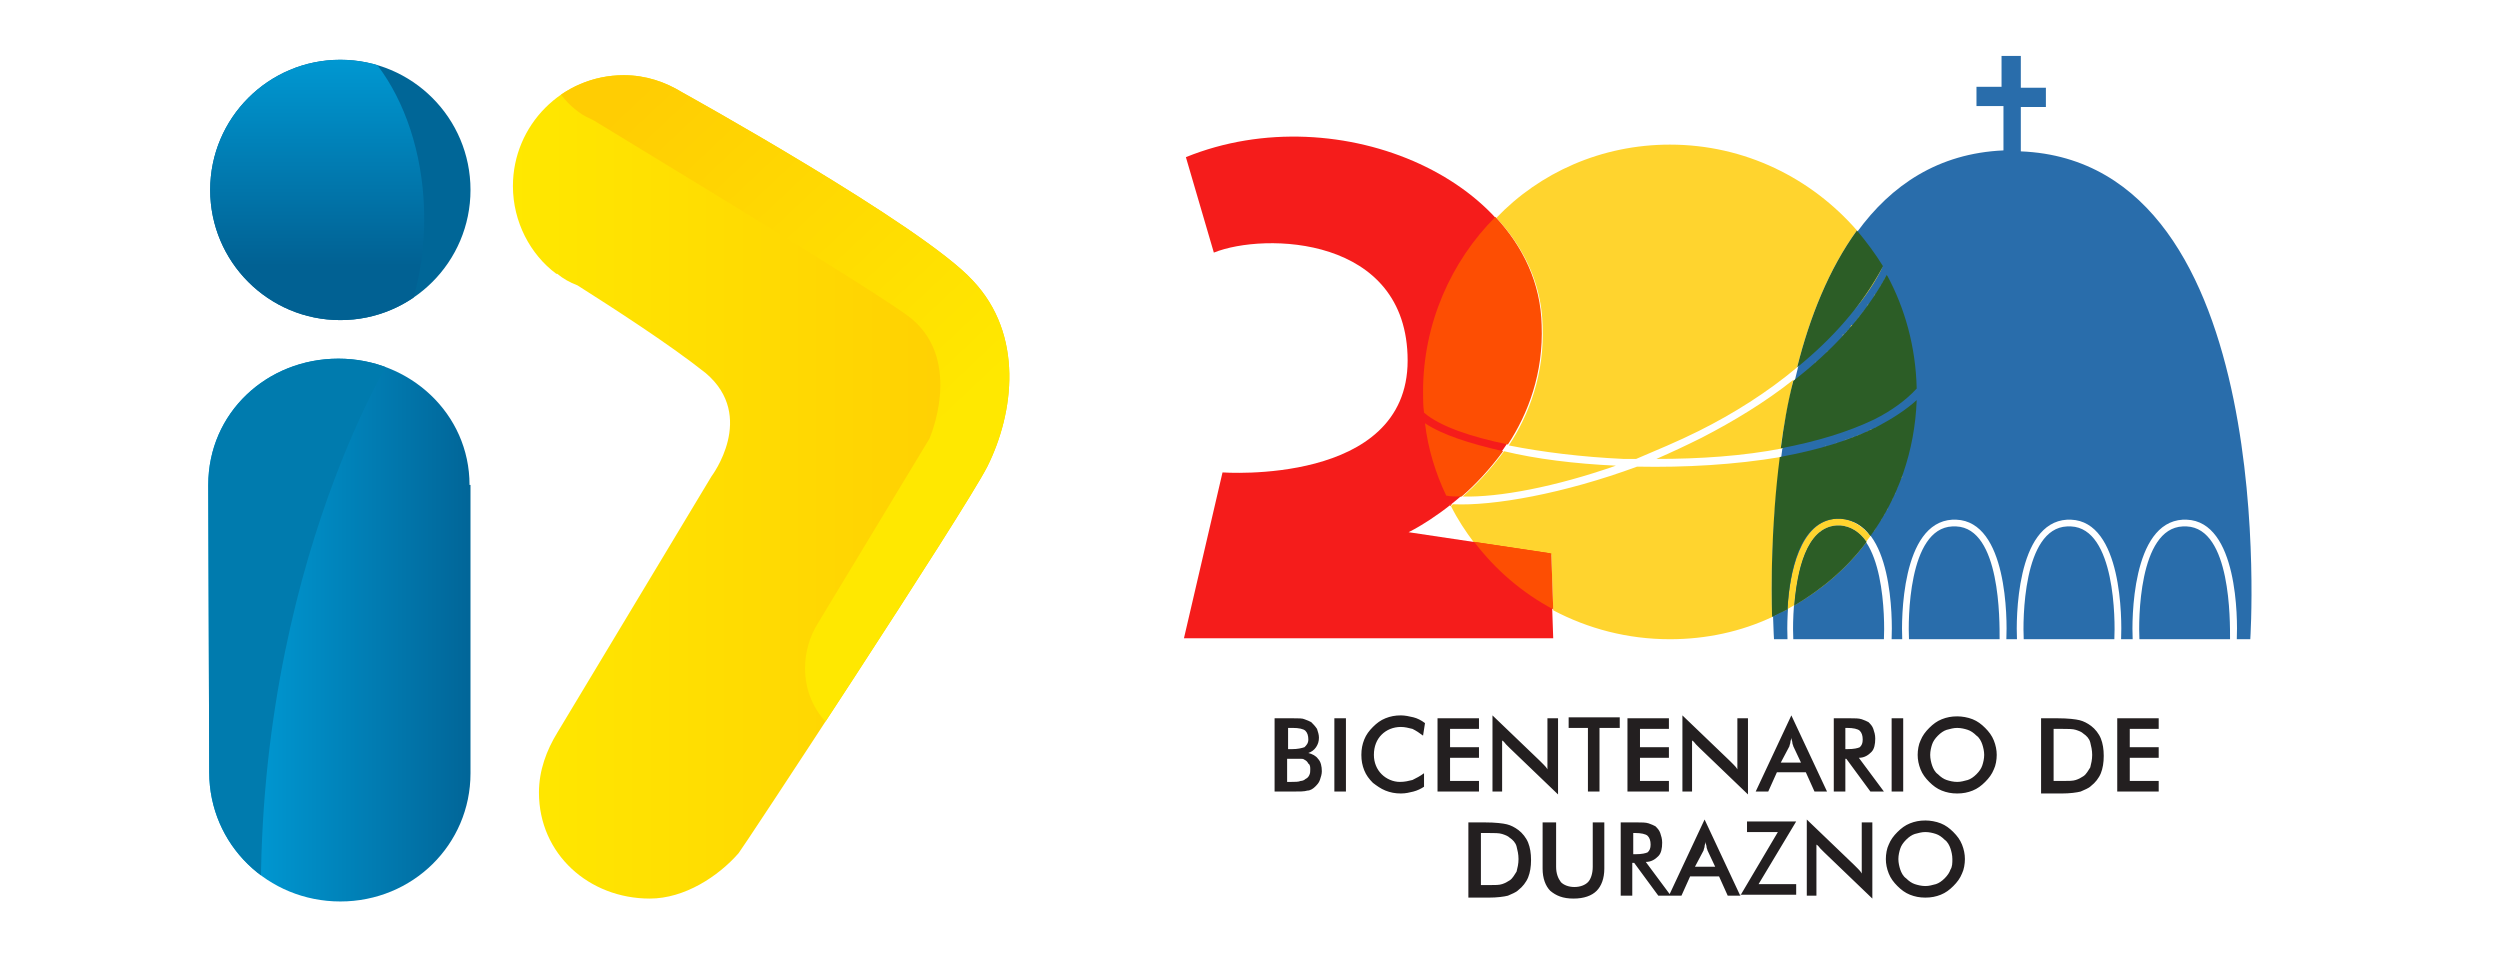 <?xml version="1.0" encoding="utf-8"?>
<!-- Generator: Adobe Illustrator 25.0.0, SVG Export Plug-In . SVG Version: 6.00 Build 0)  -->
<svg version="1.1" id="Capa_1" xmlns="http://www.w3.org/2000/svg" xmlns:xlink="http://www.w3.org/1999/xlink" x="0px" y="0px"
	 viewBox="0 0 259.3 100" style="enable-background:new 0 0 259.3 100;" xml:space="preserve">
<style type="text/css">
	.st0{fill:#006697;}
	.st1{fill:url(#SVGID_1_);}
	.st2{fill:url(#SVGID_2_);}
	.st3{clip-path:url(#SVGID_4_);fill:url(#SVGID_5_);}
	.st4{clip-path:url(#SVGID_7_);fill:#007BAE;}
	.st5{clip-path:url(#SVGID_9_);fill:url(#SVGID_10_);}
	.st6{fill-rule:evenodd;clip-rule:evenodd;fill:#296DAB;}
	.st7{fill-rule:evenodd;clip-rule:evenodd;fill:#FFD42E;}
	.st8{fill-rule:evenodd;clip-rule:evenodd;fill:#F51C1B;}
	.st9{fill:#231F20;}
	.st10{fill-rule:evenodd;clip-rule:evenodd;fill:#2C5D26;}
	.st11{fill-rule:evenodd;clip-rule:evenodd;fill:#FD4E03;}
</style>
<g>
	<g>
		<circle class="st0" cx="35.3" cy="19.7" r="13.5"/>
		
			<linearGradient id="SVGID_1_" gradientUnits="userSpaceOnUse" x1="23.685" y1="-705.337" x2="50.819" y2="-705.337" gradientTransform="matrix(1 0 0 -1 0 -639.953)">
			<stop  offset="0" style="stop-color:#009ED9"/>
			<stop  offset="1" style="stop-color:#016193"/>
		</linearGradient>
		<path class="st1" d="M48.7,50.3c0-7.4-6.2-13.1-13.6-13.1s-13.5,5.6-13.5,13.1c0,0,0.1,29.7,0.1,29.8c0,7.5,6.1,13.4,13.6,13.4
			s13.5-5.9,13.5-13.3c0-0.1,0-0.2,0-0.2V50.3H48.7z"/>
		
			<linearGradient id="SVGID_2_" gradientUnits="userSpaceOnUse" x1="53.199" y1="-690.493" x2="104.713" y2="-690.493" gradientTransform="matrix(1 0 0 -1 0 -639.953)">
			<stop  offset="0" style="stop-color:#FFE800"/>
			<stop  offset="1" style="stop-color:#FFCD03"/>
		</linearGradient>
		<path class="st2" d="M102.4,48.4c2.8-5.6,3.8-13.7-1.5-19.3C95.7,23.4,70.8,9.6,70.8,9.6l0,0c-1.8-1.1-3.8-1.8-6.1-1.8
			c-6.4,0-11.5,5.2-11.5,11.5c0,3.7,1.8,7.1,4.5,9.1l0,0c0,0,0,0,0.1,0c0.6,0.5,1.3,0.9,2.1,1.2c3.3,2.1,9.4,6,13.3,9.1
			c5.3,4.5,0.6,10.7,0.6,10.7L57.8,76l0,0c-1.1,1.8-1.9,3.9-1.9,6.2c0,6.4,5.2,11,11.5,11c3.6,0,7.1-2.3,9.2-4.7
			C76.7,88.5,100,53.1,102.4,48.4z"/>
		<g>
			<g>
				<g>
					<g>
						<defs>
							<circle id="SVGID_3_" cx="35.3" cy="19.7" r="13.5"/>
						</defs>
						<clipPath id="SVGID_4_">
							<use xlink:href="#SVGID_3_"  style="overflow:visible;"/>
						</clipPath>
						
							<linearGradient id="SVGID_5_" gradientUnits="userSpaceOnUse" x1="29.428" y1="-643.65" x2="29.428" y2="-667.532" gradientTransform="matrix(1 0 0 -1 0 -639.953)">
							<stop  offset="0" style="stop-color:#009ED9"/>
							<stop  offset="1" style="stop-color:#016193"/>
						</linearGradient>
						<ellipse class="st3" cx="29.4" cy="22.7" rx="14.6" ry="21.4"/>
					</g>
				</g>
			</g>
		</g>
		<g>
			<g>
				<g>
					<g>
						<defs>
							<path id="SVGID_6_" d="M48.7,50.3c0-7.4-6.2-13.1-13.6-13.1s-13.5,5.6-13.5,13.1c0,0,0.1,29.7,0.1,29.8
								c0,7.5,6.1,13.4,13.6,13.4s13.5-5.9,13.5-13.3c0-0.1,0-0.2,0-0.2V50.3H48.7z"/>
						</defs>
						<clipPath id="SVGID_7_">
							<use xlink:href="#SVGID_6_"  style="overflow:visible;"/>
						</clipPath>
						<path class="st4" d="M40.8,36.7c0,0-15.4,24.2-13.6,62.2C29,136.9,9,91.5,9,91.5l11.2-58.3L40.8,36.7z"/>
					</g>
				</g>
			</g>
		</g>
		<g>
			<g>
				<g>
					<g>
						<defs>
							<path id="SVGID_8_" d="M102.4,48.4c2.8-5.6,3.8-13.7-1.5-19.3C95.7,23.4,70.8,9.6,70.8,9.6l0,0c-1.8-1.1-3.8-1.8-6.1-1.8
								c-6.4,0-11.5,5.2-11.5,11.5c0,3.7,1.8,7.1,4.5,9.1l0,0c0,0,0,0,0.1,0c0.6,0.5,1.3,0.9,2.1,1.2c3.3,2.1,9.4,6,13.3,9.1
								c5.3,4.5,0.6,10.7,0.6,10.7L57.8,76l0,0c-1.1,1.8-1.9,3.9-1.9,6.2c0,6.4,5.2,11,11.5,11c3.6,0,7.1-2.3,9.2-4.7
								C76.7,88.5,100,53.1,102.4,48.4z"/>
						</defs>
						<clipPath id="SVGID_9_">
							<use xlink:href="#SVGID_8_"  style="overflow:visible;"/>
						</clipPath>
						
							<linearGradient id="SVGID_10_" gradientUnits="userSpaceOnUse" x1="95.216" y1="-686.628" x2="62.934" y2="-652.356" gradientTransform="matrix(1 0 0 -1 0 -639.953)">
							<stop  offset="0" style="stop-color:#FFE800"/>
							<stop  offset="1" style="stop-color:#FFCD03"/>
						</linearGradient>
						<path class="st5" d="M117.2,44.6c2.1-4,2.8-10-1-14c-3.8-4.2-46.6-32.7-46.6-32.7l24.7,18.6C93.1,15.7,66.8-3.4,65.1-3.4
							c-4.7,0-8.4,3.7-8.4,8.4c0,2.7,1.2,5.1,3.3,6.6l0,0c0.5,0.4,1,0.6,1.6,0.9c2.4,1.5,30.3,18.3,33,20.6
							c5.3,4.5,1.8,12.4,1.8,12.4L84.8,64.7l0,0c-0.8,1.3-1.3,2.9-1.3,4.6c0,4.7,3.7,8.2,8.4,8.2c2.6,0,5-0.5,6.4-3.2h-0.7v0.3
							c0-0.5,1-1,1.3-1.6C102.6,67.4,115.5,48,117.2,44.6z"/>
					</g>
				</g>
			</g>
		</g>
	</g>
</g>
<g>
	<path class="st6" d="M195.4,66.3H186c-0.1-1.9-0.1-11.5,4.5-11.7h0.4C195.5,54.8,195.5,64.4,195.4,66.3 M207.4,66.3h-9.4
		c-0.1-1.9-0.1-11.5,4.5-11.7h0.4C207.5,54.8,207.4,64.4,207.4,66.3z M219.3,66.3h-9.4c-0.1-1.9-0.1-11.5,4.5-11.7h0.4
		C219.4,54.8,219.4,64.4,219.3,66.3z M231.3,66.3h-9.4c-0.1-1.9-0.1-11.5,4.5-11.7h0.4C231.4,54.8,231.3,64.4,231.3,66.3z
		 M233.4,66.3H232c0.1-2.1,0.1-12.2-5.2-12.4l0,0h-0.4l0,0c-5.3,0.3-5.3,10.4-5.2,12.4H220c0.1-2.1,0.1-12.2-5.2-12.4l0,0h-0.4l0,0
		c-5.3,0.3-5.3,10.4-5.2,12.4h-1.1c0.1-2.1,0.1-12.2-5.2-12.4l0,0h-0.4l0,0c-5.3,0.3-5.3,10.4-5.2,12.4h-1.1
		c0.1-2.1,0.1-12.2-5.2-12.4l0,0h-0.4l0,0c-5.3,0.3-5.3,10.4-5.2,12.4h-1.4c0,0-3.3-49.5,23.8-50.7v-4.6H205v-2h2.6V5.8h2v3.3h2.6v2
		h-2.6v4.6C236.7,16.8,233.4,66.3,233.4,66.3z"/>
	<path class="st7" d="M194.5,44.4c0.1,0,0.2-0.1,0.3-0.1C194.7,44.3,194.6,44.3,194.5,44.4 M194.2,44.5c0.1,0,0.2-0.1,0.3-0.1
		C194.4,44.4,194.3,44.5,194.2,44.5z M193.9,44.6c0.1,0,0.2-0.1,0.3-0.1C194.1,44.6,194,44.6,193.9,44.6z M193.6,44.8
		c0.1,0,0.2-0.1,0.3-0.1C193.8,44.7,193.7,44.7,193.6,44.8z M193.3,44.9c0.1,0,0.2-0.1,0.3-0.1C193.5,44.8,193.4,44.9,193.3,44.9z
		 M192.9,45.1c0.1,0,0.2-0.1,0.3-0.1C193.1,45,193,45,192.9,45.1z M192.6,45.2c0.1,0,0.2-0.1,0.3-0.1
		C192.8,45.1,192.7,45.1,192.6,45.2z M192.3,45.3c0.1,0,0.2-0.1,0.3-0.1C192.5,45.2,192.4,45.3,192.3,45.3z M192,45.4
		c0.1,0,0.2-0.1,0.3-0.1C192.2,45.4,192.1,45.4,192,45.4z M191.6,45.6c0.1,0,0.2-0.1,0.3-0.1C191.8,45.5,191.7,45.5,191.6,45.6z
		 M191.3,45.7c0.1,0,0.2-0.1,0.3-0.1C191.5,45.6,191.4,45.6,191.3,45.7z M190.9,45.8c0.1,0,0.2-0.1,0.3-0.1
		C191.1,45.7,191,45.8,190.9,45.8z M190.6,45.9c0.1,0,0.2-0.1,0.3-0.1C190.8,45.8,190.7,45.9,190.6,45.9z M190.3,46
		c0.1,0,0.2,0,0.2-0.1C190.4,46,190.3,46,190.3,46z M189.9,46.1c0.1,0,0.2,0,0.2-0.1C190.1,46.1,190,46.1,189.9,46.1z M189.6,46.2
		c0.1,0,0.1,0,0.2-0.1C189.7,46.2,189.6,46.2,189.6,46.2z M189.2,46.3c0.1,0,0.1,0,0.2-0.1C189.4,46.3,189.3,46.3,189.2,46.3z
		 M150.4,52.3c0,0,0.1,0,0.1,0C150.5,52.3,150.4,52.3,150.4,52.3z M153,56.4c0,0-0.1-0.1-0.1-0.1L153,56.4z M153.2,56.8
		c0-0.1-0.1-0.1-0.1-0.2C153.2,56.6,153.2,56.7,153.2,56.8z M153.5,57.1c0-0.1-0.1-0.1-0.1-0.2C153.4,57,153.5,57,153.5,57.1z
		 M153.8,57.4c0-0.1-0.1-0.1-0.1-0.2C153.7,57.3,153.8,57.4,153.8,57.4z M154.1,57.8c0-0.1-0.1-0.1-0.1-0.2
		C154,57.6,154,57.7,154.1,57.8z M154.4,58.1c0-0.1-0.1-0.1-0.1-0.2C154.3,58,154.3,58,154.4,58.1z M154.7,58.4
		c-0.1-0.1-0.1-0.1-0.2-0.2C154.6,58.3,154.6,58.3,154.7,58.4z M155,58.7c-0.1-0.1-0.1-0.1-0.2-0.2C154.9,58.6,154.9,58.6,155,58.7z
		 M155.3,59c-0.1-0.1-0.1-0.1-0.2-0.2C155.2,58.9,155.2,58.9,155.3,59z M155.6,59.3c-0.1,0-0.1-0.1-0.2-0.1
		C155.5,59.2,155.5,59.2,155.6,59.3z M155.9,59.6c-0.1-0.1-0.1-0.1-0.2-0.2C155.8,59.5,155.9,59.5,155.9,59.6z M156.2,59.9
		c-0.1,0-0.1-0.1-0.1-0.1C156.1,59.8,156.2,59.8,156.2,59.9z M156.6,60.2c-0.1-0.1-0.1-0.1-0.2-0.2
		C156.4,60.1,156.5,60.1,156.6,60.2z M156.9,60.4c-0.1,0-0.1-0.1-0.2-0.1C156.8,60.4,156.9,60.4,156.9,60.4z M157.2,60.7
		c-0.1,0-0.1-0.1-0.2-0.1C157.1,60.6,157.2,60.7,157.2,60.7z M157.6,61c-0.1,0-0.1-0.1-0.2-0.1C157.5,60.9,157.5,60.9,157.6,61z
		 M157.9,61.2c-0.1,0-0.1-0.1-0.2-0.1C157.8,61.1,157.9,61.2,157.9,61.2z M158.3,61.5c-0.1,0-0.1-0.1-0.2-0.1
		C158.2,61.4,158.2,61.5,158.3,61.5z M158.6,61.7c0,0-0.1-0.1-0.1-0.1C158.5,61.7,158.6,61.7,158.6,61.7z M159,62
		c-0.1,0-0.1-0.1-0.2-0.1C158.9,61.9,158.9,61.9,159,62z M159.3,62.2c-0.1,0-0.1-0.1-0.2-0.1C159.2,62.1,159.3,62.2,159.3,62.2z
		 M159.7,62.4c-0.1,0-0.1-0.1-0.2-0.1C159.6,62.4,159.6,62.4,159.7,62.4z M160.1,62.7c-0.1,0-0.1-0.1-0.2-0.1
		C160,62.6,160,62.6,160.1,62.7z M160.5,62.9c-0.1,0-0.1-0.1-0.2-0.1C160.3,62.8,160.4,62.9,160.5,62.9z M160.8,63.1
		c-0.1,0-0.1-0.1-0.2-0.1C160.7,63,160.8,63.1,160.8,63.1z M183.8,64c-3.2,1.5-6.8,2.3-10.6,2.3c-4.4,0-8.5-1.1-12.1-3l0,0l-0.2-5.8
		l-8-1.2c-0.9-1.2-1.7-2.4-2.4-3.8c0.1-0.1,0.1-0.1,0.2-0.2c4.2,0.2,11.5-1.1,19.1-3.9c5,0.1,10.2-0.2,14.9-1
		C183.7,54.4,183.7,60.7,183.8,64z M184.4,63.7c-0.2,0.1-0.3,0.2-0.5,0.2C184,63.9,184.2,63.8,184.4,63.7z M194,55.6
		c-2.5,3.4-5.8,6.2-9.6,8.1c0.3-0.2,0.7-0.3,1-0.5c0.2-3.7,1.3-9.2,5.1-9.4l0,0h0.4l0,0C192.2,53.9,193.2,54.6,194,55.6z
		 M194.3,55.1c-0.1,0.2-0.2,0.3-0.4,0.5C194.1,55.4,194.2,55.3,194.3,55.1z M194.6,54.7c-0.1,0.1-0.2,0.2-0.2,0.4
		C194.5,54.9,194.5,54.8,194.6,54.7z M195,54.2c-0.1,0.1-0.2,0.3-0.3,0.4C194.8,54.5,194.9,54.3,195,54.2z M195.2,53.7
		c-0.1,0.1-0.1,0.2-0.2,0.3C195.1,53.9,195.2,53.8,195.2,53.7z M195.5,53.2c-0.1,0.1-0.1,0.2-0.2,0.3
		C195.4,53.4,195.5,53.3,195.5,53.2z M195.8,52.7c-0.1,0.1-0.1,0.2-0.2,0.3C195.7,52.9,195.8,52.8,195.8,52.7z M196.1,52.1
		c0,0.1-0.1,0.2-0.1,0.3C196,52.3,196.1,52.2,196.1,52.1z M196.3,51.6c0,0.1-0.1,0.1-0.1,0.2C196.3,51.8,196.3,51.7,196.3,51.6z
		 M196.6,51.1c0,0.1-0.1,0.1-0.1,0.2C196.5,51.2,196.6,51.1,196.6,51.1z M196.8,50.5c0,0.1-0.1,0.1-0.1,0.2
		C196.8,50.6,196.8,50.6,196.8,50.5z M197.3,49.4c0,0.1,0,0.1-0.1,0.2C197.2,49.5,197.3,49.4,197.3,49.4z M195.6,28.8
		c0.1-0.1,0.1-0.2,0.2-0.3C195.7,28.6,195.6,28.7,195.6,28.8z M195.4,29.1c0.1-0.1,0.1-0.2,0.2-0.3C195.5,28.9,195.4,29,195.4,29.1z
		 M195.2,29.5c0.1-0.1,0.1-0.2,0.2-0.3C195.3,29.3,195.2,29.4,195.2,29.5z M195,29.8c0.1-0.1,0.1-0.2,0.2-0.3
		C195.1,29.6,195,29.7,195,29.8z M194.8,30.1c0.1-0.1,0.1-0.2,0.2-0.3L194.8,30.1z M194.6,30.5c0.1-0.1,0.1-0.2,0.2-0.3
		C194.7,30.3,194.6,30.4,194.6,30.5z M194.3,30.8c0.1-0.1,0.1-0.2,0.2-0.3C194.5,30.6,194.4,30.7,194.3,30.8z M194.1,31.2
		c0.1-0.1,0.1-0.2,0.2-0.3C194.2,31,194.2,31.1,194.1,31.2z M193.9,31.5c0.1-0.1,0.1-0.2,0.2-0.3C194,31.3,194,31.4,193.9,31.5z
		 M193.6,31.8c0.1-0.1,0.1-0.2,0.2-0.3C193.8,31.6,193.7,31.7,193.6,31.8z M193.4,32.1c0.1-0.1,0.1-0.2,0.2-0.3
		C193.5,31.9,193.5,32,193.4,32.1z M193.2,32.4c0.1-0.1,0.1-0.1,0.2-0.2C193.3,32.3,193.2,32.3,193.2,32.4z M192.9,32.7
		c0.1-0.1,0.1-0.2,0.2-0.3L192.9,32.7z M192.7,33c0.1-0.1,0.1-0.2,0.2-0.2C192.8,32.9,192.7,33,192.7,33z M192.4,33.4
		c0.1-0.1,0.1-0.2,0.2-0.2C192.6,33.2,192.5,33.3,192.4,33.4z M192.2,33.6c0.1-0.1,0.1-0.1,0.2-0.2
		C192.3,33.5,192.2,33.6,192.2,33.6z M191.9,33.9c0.1-0.1,0.1-0.2,0.2-0.2C192.1,33.8,192,33.9,191.9,33.9z M191.7,34.3
		c0.1-0.1,0.1-0.2,0.2-0.2C191.8,34.1,191.7,34.2,191.7,34.3z M191.4,34.5c0.1-0.1,0.1-0.1,0.2-0.2
		C191.5,34.4,191.5,34.5,191.4,34.5z M191.1,34.8c0-0.1,0.1-0.1,0.1-0.2C191.2,34.7,191.2,34.8,191.1,34.8z M190.9,35.1
		c0.1-0.1,0.1-0.1,0.2-0.2C191,35,190.9,35.1,190.9,35.1z M190.6,35.4c0.1-0.1,0.1-0.1,0.2-0.2C190.7,35.3,190.6,35.4,190.6,35.4z
		 M190.3,35.7c0.1-0.1,0.1-0.1,0.2-0.2C190.4,35.6,190.4,35.6,190.3,35.7z M189.7,36.3c0.1-0.1,0.1-0.1,0.2-0.2
		C189.9,36.1,189.8,36.2,189.7,36.3z M189.4,36.6c0.1-0.1,0.1-0.1,0.2-0.2C189.5,36.4,189.5,36.5,189.4,36.6z M188.2,37.7
		c0.1-0.1,0.1-0.1,0.2-0.2C188.3,37.5,188.3,37.6,188.2,37.7z M184.9,46.5c-4.1,0.8-8.6,1.1-13.1,1.1c1.6-0.7,3.1-1.4,4.7-2.2
		c3.3-1.7,6.6-3.7,9.5-6c-0.5,2.4-1,4.7-1.3,7L184.9,46.5z M152.8,46.1c0.1,0,0.1,0,0.2,0.1C153,46.1,152.9,46.1,152.8,46.1z
		 M152.5,46c0.1,0,0.1,0,0.2,0.1C152.7,46,152.6,46,152.5,46z M152.3,45.9c0.1,0,0.1,0,0.2,0.1C152.4,45.9,152.3,45.9,152.3,45.9z
		 M151.7,45.7c0.1,0,0.1,0,0.2,0.1C151.8,45.8,151.8,45.7,151.7,45.7z M151.5,45.6c0.1,0,0.1,0,0.2,0.1
		C151.6,45.7,151.5,45.7,151.5,45.6z M151.2,45.5c0.1,0,0.1,0,0.2,0.1C151.3,45.6,151.3,45.6,151.2,45.5z M150.9,45.4
		c0.1,0,0.1,0,0.2,0.1C151.1,45.5,151,45.5,150.9,45.4z M150.7,45.4c0.1,0,0.1,0,0.2,0.1C150.8,45.4,150.8,45.4,150.7,45.4z
		 M150.4,45.3c0.1,0,0.1,0.1,0.2,0.1C150.6,45.3,150.5,45.3,150.4,45.3z M150.2,45.2c0.1,0,0.1,0.1,0.2,0.1
		C150.3,45.2,150.3,45.2,150.2,45.2z M150,45.1c0.1,0,0.1,0.1,0.2,0.1C150.1,45.1,150,45.1,150,45.1z M149.7,45
		c0.1,0,0.1,0.1,0.2,0.1L149.7,45z M149.5,44.9c0.1,0,0.1,0.1,0.2,0.1C149.6,44.9,149.6,44.9,149.5,44.9z M149.3,44.8
		c0.1,0,0.1,0.1,0.2,0.1C149.4,44.8,149.4,44.8,149.3,44.8z M148.9,44.6c0.1,0,0.1,0.1,0.2,0.1l0,0l0,0c0.1,0,0.1,0.1,0.2,0.1
		L148.9,44.6z M148.7,44.5c0.1,0,0.1,0.1,0.2,0.1C148.8,44.5,148.7,44.5,148.7,44.5z M148.1,44.2c0.1,0,0.1,0.1,0.2,0.1l0,0l0,0
		c0.1,0,0.1,0.1,0.2,0.1l0,0l0,0c0.1,0,0.1,0.1,0.2,0.1L148.1,44.2z M147.8,43.9c0.1,0,0.1,0.1,0.2,0.1
		C147.9,44,147.8,44,147.8,43.9z M167.6,48.3c-6.3,2.2-12.1,3.3-15.9,3.2h0c1.4-1.2,2.9-2.8,4.3-4.7
		C159.3,47.6,163.3,48.1,167.6,48.3z M193.6,56.2c-2,2.7-4.6,4.9-7.5,6.6c0.3-3.5,1.2-8.1,4.4-8.3h0.4
		C192,54.6,192.9,55.2,193.6,56.2z M195.3,27.6c-0.8,1.7-1.8,3.1-3,4.6C193.4,30.7,194.4,29.2,195.3,27.6z M173.2,15
		c7.8,0,14.7,3.5,19.4,8.9c-2.9,4-4.9,9-6.2,14.2c-3.1,2.6-6.6,4.8-10.2,6.6c-2.2,1.1-4.4,2-6.5,2.9c-0.4,0-0.9,0-1.3,0
		c-4.3-0.2-8.4-0.7-11.9-1.4l0,0c2.1-3.2,3.7-7.4,3.5-12.4c-0.1-4.3-1.9-8.1-4.8-11.2C159.7,17.9,166.1,15,173.2,15z"/>
	<path class="st8" d="M125.9,26.2c5.2-2.1,20.1-1.8,20.1,11.2c0,13-19.2,11.6-19.2,11.6l-4,17.2h38.3l-0.3-8.8l-14.7-2.2
		c0,0,14.2-6.8,13.7-21.6C159.4,18.9,139,9.8,123,16.3L125.9,26.2z"/>
	<path class="st9" d="M203.8,89.1c0,0.5-0.1,1.1-0.3,1.5c-0.2,0.5-0.5,0.9-0.9,1.3c-0.4,0.4-0.8,0.7-1.3,0.9c-0.5,0.2-1,0.3-1.6,0.3
		c-0.6,0-1.1-0.1-1.6-0.3c-0.5-0.2-0.9-0.5-1.3-0.9c-0.4-0.4-0.7-0.8-0.9-1.3c-0.2-0.5-0.3-1-0.3-1.5c0-0.5,0.1-1.1,0.3-1.5
		c0.2-0.5,0.5-0.9,0.9-1.3c0.4-0.4,0.8-0.7,1.3-0.9c0.5-0.2,1-0.3,1.6-0.3c0.5,0,1.1,0.1,1.6,0.3c0.5,0.2,0.9,0.5,1.3,0.9
		c0.4,0.4,0.7,0.8,0.9,1.3C203.7,88.1,203.8,88.6,203.8,89.1 M202.5,89.1c0-0.4-0.1-0.8-0.2-1.1c-0.1-0.3-0.3-0.7-0.6-0.9
		c-0.3-0.3-0.6-0.5-0.9-0.6c-0.3-0.1-0.7-0.2-1.1-0.2c-0.4,0-0.7,0.1-1.1,0.2c-0.3,0.1-0.6,0.3-0.9,0.6c-0.3,0.3-0.5,0.6-0.6,0.9
		c-0.1,0.3-0.2,0.7-0.2,1.1c0,0.4,0.1,0.8,0.2,1.1c0.1,0.3,0.3,0.7,0.6,0.9c0.3,0.3,0.6,0.5,0.9,0.6c0.3,0.1,0.7,0.2,1.1,0.2
		c0.4,0,0.7-0.1,1.1-0.2c0.3-0.1,0.6-0.3,0.9-0.6c0.3-0.3,0.5-0.6,0.6-0.9C202.5,89.9,202.5,89.5,202.5,89.1z M187.4,92.9V85
		l4.9,4.7c0.1,0.1,0.3,0.3,0.4,0.4c0.1,0.1,0.3,0.3,0.4,0.5v-5.3h1.1v7.9l-5-4.8c-0.1-0.1-0.3-0.3-0.4-0.4c-0.1-0.1-0.2-0.3-0.4-0.4
		v5.3H187.4z M180.5,92.9l3.9-6.6h-3.2v-1.1h5.1l-3.9,6.5h3.9v1.1H180.5z M179.2,92.9l-0.9-2h-3l-0.9,2h-1.3l3.7-7.9l3.7,7.9H179.2z
		 M175.8,89.9h2.1l-0.8-1.7c0-0.1-0.1-0.2-0.1-0.4c0-0.1-0.1-0.3-0.1-0.5c0,0.2-0.1,0.3-0.1,0.5c0,0.1-0.1,0.3-0.1,0.4L175.8,89.9z
		 M169.3,89.5v3.4h-1.2v-7.6h1.7c0.5,0,0.9,0,1.2,0.1c0.3,0.1,0.5,0.2,0.7,0.3c0.2,0.2,0.4,0.4,0.5,0.7c0.1,0.3,0.2,0.6,0.2,1
		c0,0.6-0.1,1.1-0.4,1.4c-0.3,0.3-0.7,0.6-1.3,0.6l2.6,3.5H172l-2.5-3.4H169.3z M169.4,88.6h0.2c0.7,0,1.1-0.1,1.3-0.2
		c0.2-0.2,0.3-0.4,0.3-0.8c0-0.4-0.1-0.7-0.3-0.9c-0.2-0.2-0.7-0.3-1.3-0.3h-0.2V88.6z M160.2,85.3h1.2v4.6c0,0.7,0.2,1.2,0.5,1.6
		c0.3,0.3,0.8,0.5,1.4,0.5c0.6,0,1.1-0.2,1.4-0.5c0.3-0.3,0.5-0.9,0.5-1.6v-4.6h1.2v4.8c0,1-0.3,1.8-0.8,2.3
		c-0.5,0.5-1.3,0.8-2.4,0.8s-1.8-0.3-2.4-0.8c-0.5-0.5-0.8-1.3-0.8-2.3V85.3z M152.3,92.9v-7.6h1.7c1.1,0,1.9,0.1,2.3,0.2
		c0.4,0.1,0.8,0.3,1.2,0.6c0.4,0.3,0.8,0.8,1,1.3c0.2,0.5,0.3,1.1,0.3,1.8c0,0.7-0.1,1.3-0.3,1.8c-0.2,0.5-0.6,1-1,1.3
		c-0.3,0.3-0.7,0.4-1.1,0.6c-0.4,0.1-1.1,0.2-2,0.2H154H152.3z M153.5,91.8h1c0.6,0,1,0,1.3-0.1c0.3-0.1,0.5-0.2,0.8-0.4
		c0.3-0.2,0.5-0.6,0.7-0.9c0.1-0.4,0.2-0.8,0.2-1.3c0-0.5-0.1-0.9-0.2-1.3c-0.1-0.4-0.4-0.7-0.7-0.9c-0.2-0.2-0.5-0.3-0.8-0.4
		c-0.3-0.1-0.8-0.1-1.4-0.1H154h-0.4V91.8z M219.6,82.1v-7.6h4.3v1.1h-3v1.9h3v1.1h-3V81h3v1.1H219.6z M211.7,82.1v-7.6h1.7
		c1.1,0,1.9,0.1,2.3,0.2c0.4,0.1,0.8,0.3,1.2,0.6c0.4,0.3,0.8,0.8,1,1.3c0.2,0.5,0.3,1.1,0.3,1.8c0,0.7-0.1,1.3-0.3,1.8
		c-0.2,0.5-0.6,1-1,1.3c-0.3,0.3-0.7,0.4-1.1,0.6c-0.4,0.1-1.1,0.2-2,0.2h-0.3H211.7z M213,81h1c0.6,0,1,0,1.3-0.1
		c0.3-0.1,0.5-0.2,0.8-0.4c0.3-0.2,0.5-0.6,0.7-0.9c0.1-0.4,0.2-0.8,0.2-1.3c0-0.5-0.1-0.9-0.2-1.3c-0.1-0.4-0.4-0.7-0.7-0.9
		c-0.2-0.2-0.5-0.3-0.8-0.4c-0.3-0.1-0.8-0.1-1.4-0.1h-0.4H213V81z M207.1,78.3c0,0.5-0.1,1.1-0.3,1.5c-0.2,0.5-0.5,0.9-0.9,1.3
		c-0.4,0.4-0.8,0.7-1.3,0.9c-0.5,0.2-1,0.3-1.6,0.3c-0.6,0-1.1-0.1-1.6-0.3c-0.5-0.2-0.9-0.5-1.3-0.9c-0.4-0.4-0.7-0.8-0.9-1.3
		c-0.2-0.5-0.3-1-0.3-1.5c0-0.5,0.1-1.1,0.3-1.5c0.2-0.5,0.5-0.9,0.9-1.3c0.4-0.4,0.8-0.7,1.3-0.9c0.5-0.2,1-0.3,1.6-0.3
		c0.5,0,1.1,0.1,1.6,0.3c0.5,0.2,0.9,0.5,1.3,0.9c0.4,0.4,0.7,0.8,0.9,1.3C207,77.3,207.1,77.8,207.1,78.3z M205.8,78.3
		c0-0.4-0.1-0.8-0.2-1.1c-0.1-0.3-0.3-0.7-0.6-0.9c-0.3-0.3-0.6-0.5-0.9-0.6c-0.3-0.1-0.7-0.2-1.1-0.2c-0.4,0-0.7,0.1-1.1,0.2
		c-0.3,0.1-0.6,0.3-0.9,0.6c-0.3,0.3-0.5,0.6-0.6,0.9c-0.1,0.3-0.2,0.7-0.2,1.1c0,0.4,0.1,0.8,0.2,1.1c0.1,0.3,0.3,0.7,0.6,0.9
		c0.3,0.3,0.6,0.5,0.9,0.6c0.3,0.1,0.7,0.2,1.1,0.2c0.4,0,0.7-0.1,1.1-0.2c0.3-0.1,0.6-0.3,0.9-0.6c0.3-0.3,0.5-0.6,0.6-0.9
		C205.7,79.1,205.8,78.7,205.8,78.3z M196.2,82.1v-7.6h1.2v7.6H196.2z M191.4,78.7v3.4h-1.2v-7.6h1.7c0.5,0,0.9,0,1.2,0.1
		c0.3,0.1,0.5,0.2,0.7,0.3c0.2,0.2,0.4,0.4,0.5,0.7c0.1,0.3,0.2,0.6,0.2,1c0,0.6-0.1,1.1-0.4,1.4c-0.3,0.3-0.7,0.6-1.3,0.6l2.6,3.5
		H194l-2.5-3.4H191.4z M191.4,77.7h0.2c0.7,0,1.1-0.1,1.3-0.2c0.2-0.2,0.3-0.4,0.3-0.8c0-0.4-0.1-0.7-0.3-0.9
		c-0.2-0.2-0.7-0.3-1.3-0.3h-0.2V77.7z M188.2,82.1l-0.9-2h-3l-0.9,2h-1.3l3.7-7.9l3.7,7.9H188.2z M184.7,79.1h2.1l-0.8-1.7
		c0-0.1-0.1-0.2-0.1-0.4c0-0.1-0.1-0.3-0.1-0.5c0,0.2-0.1,0.3-0.1,0.5c0,0.1-0.1,0.3-0.1,0.4L184.7,79.1z M174.5,82.1v-7.9l4.9,4.7
		c0.1,0.1,0.3,0.3,0.4,0.4c0.1,0.1,0.3,0.3,0.4,0.5v-5.3h1.1v7.9l-5-4.8c-0.1-0.1-0.3-0.3-0.4-0.4c-0.1-0.1-0.2-0.3-0.4-0.4v5.3
		H174.5z M168.8,82.1v-7.6h4.3v1.1h-3v1.9h3v1.1h-3V81h3v1.1H168.8z M165.9,75.5v6.6h-1.2v-6.6h-2v-1.1h5.3v1.1H165.9z M154.8,82.1
		v-7.9l4.9,4.7c0.1,0.1,0.3,0.3,0.4,0.4c0.1,0.1,0.3,0.3,0.4,0.5v-5.3h1.1v7.9l-5-4.8c-0.1-0.1-0.3-0.3-0.4-0.4
		c-0.1-0.1-0.2-0.3-0.4-0.4v5.3H154.8z M149.1,82.1v-7.6h4.3v1.1h-3v1.9h3v1.1h-3V81h3v1.1H149.1z M147.6,76.3
		c-0.4-0.3-0.7-0.5-1.1-0.7c-0.4-0.1-0.8-0.2-1.2-0.2c-0.8,0-1.5,0.3-2,0.8c-0.5,0.5-0.8,1.2-0.8,2.1c0,0.8,0.3,1.5,0.8,2
		c0.5,0.5,1.2,0.8,1.9,0.8c0.5,0,0.9-0.1,1.3-0.2c0.4-0.2,0.8-0.4,1.2-0.7v1.4c-0.3,0.2-0.7,0.4-1.1,0.5c-0.4,0.1-0.8,0.2-1.3,0.2
		c-0.6,0-1.1-0.1-1.6-0.3c-0.5-0.2-0.9-0.5-1.3-0.8c-0.4-0.4-0.7-0.8-0.9-1.3c-0.2-0.5-0.3-1-0.3-1.6c0-0.6,0.1-1.1,0.3-1.6
		c0.2-0.5,0.5-0.9,0.9-1.3c0.4-0.4,0.8-0.7,1.3-0.9c0.5-0.2,1-0.3,1.6-0.3c0.4,0,0.9,0.1,1.3,0.2c0.4,0.1,0.8,0.3,1.2,0.6
		L147.6,76.3z M138.4,82.1v-7.6h1.2v7.6H138.4z M132.2,82.1v-7.6h1.9c0.6,0,1,0,1.2,0.1c0.3,0.1,0.5,0.2,0.7,0.3
		c0.2,0.2,0.4,0.4,0.6,0.7c0.1,0.3,0.2,0.6,0.2,0.9c0,0.4-0.1,0.7-0.3,1c-0.2,0.3-0.5,0.5-0.8,0.6c0.4,0.1,0.8,0.3,1,0.6
		c0.3,0.3,0.4,0.8,0.4,1.3c0,0.3-0.1,0.6-0.2,0.9c-0.1,0.3-0.3,0.5-0.5,0.7c-0.2,0.2-0.5,0.4-0.8,0.4c-0.3,0.1-0.8,0.1-1.6,0.1
		H132.2z M133.5,81.1h0.4c0.4,0,0.8,0,1-0.1c0.2,0,0.4-0.1,0.5-0.2c0.2-0.1,0.3-0.2,0.4-0.4c0.1-0.2,0.1-0.4,0.1-0.6
		c0-0.2,0-0.5-0.2-0.6c-0.1-0.2-0.2-0.3-0.4-0.4c-0.1-0.1-0.3-0.1-0.4-0.1c-0.2,0-0.4,0-0.6,0h-0.4h-0.4V81.1z M133.5,77.7h0.5
		c0.6,0,1-0.1,1.3-0.2c0.2-0.2,0.4-0.4,0.4-0.8c0-0.4-0.1-0.7-0.3-0.9c-0.2-0.2-0.7-0.3-1.3-0.3h-0.5V77.7z"/>
	<path class="st10" d="M184.7,46.5c0.3-2.3,0.7-4.7,1.3-7c4-3.1,7.4-6.7,9.7-11c1.9,3.5,3,7.5,3.1,11.8c-1.1,1.2-2.6,2.3-4.4,3.2
		C191.7,44.8,188.4,45.8,184.7,46.5 M193.6,56.2c-2,2.7-4.6,4.9-7.5,6.6c0.3-3.5,1.2-8.1,4.4-8.3h0.4
		C192,54.6,192.9,55.2,193.6,56.2z M183.8,64c-0.1-3.2-0.1-9.6,0.8-16.6c3.8-0.7,7.3-1.7,10.2-3.2c1.5-0.8,2.9-1.7,4-2.7
		c-0.2,5.3-1.9,10.1-4.8,14.1c-0.7-1-1.7-1.7-3.1-1.8l0,0h-0.4l0,0c-3.9,0.2-4.9,5.6-5.1,9.4C184.8,63.5,184.3,63.7,183.8,64z
		 M192.6,23.9c1,1.2,1.9,2.4,2.7,3.7c-2.1,4-5.2,7.5-8.9,10.5C187.7,32.9,189.7,27.9,192.6,23.9z"/>
	<path class="st11" d="M156.4,46.1c2.1-3.2,3.7-7.4,3.5-12.4c-0.1-4.3-1.9-8.1-4.8-11.2c-4.6,4.6-7.5,11.1-7.5,18.1
		c0,0.7,0,1.5,0.1,2.2C149.3,44.2,152.5,45.3,156.4,46.1 M151.6,51.5c1.4-1.2,2.9-2.8,4.3-4.7c-3.5-0.8-6.3-1.7-8.1-2.9
		c0.3,2.6,1.1,5.2,2.2,7.5C150.4,51.5,151,51.5,151.6,51.5z M150.4,52.5c0.1-0.1,0.1-0.1,0.2-0.2c-0.1,0-0.2,0-0.3,0
		C150.4,52.4,150.4,52.4,150.4,52.5z M161.1,63.2l-0.2-5.8l-8-1.2C155.1,59.1,157.9,61.5,161.1,63.2z"/>
</g>
</svg>
